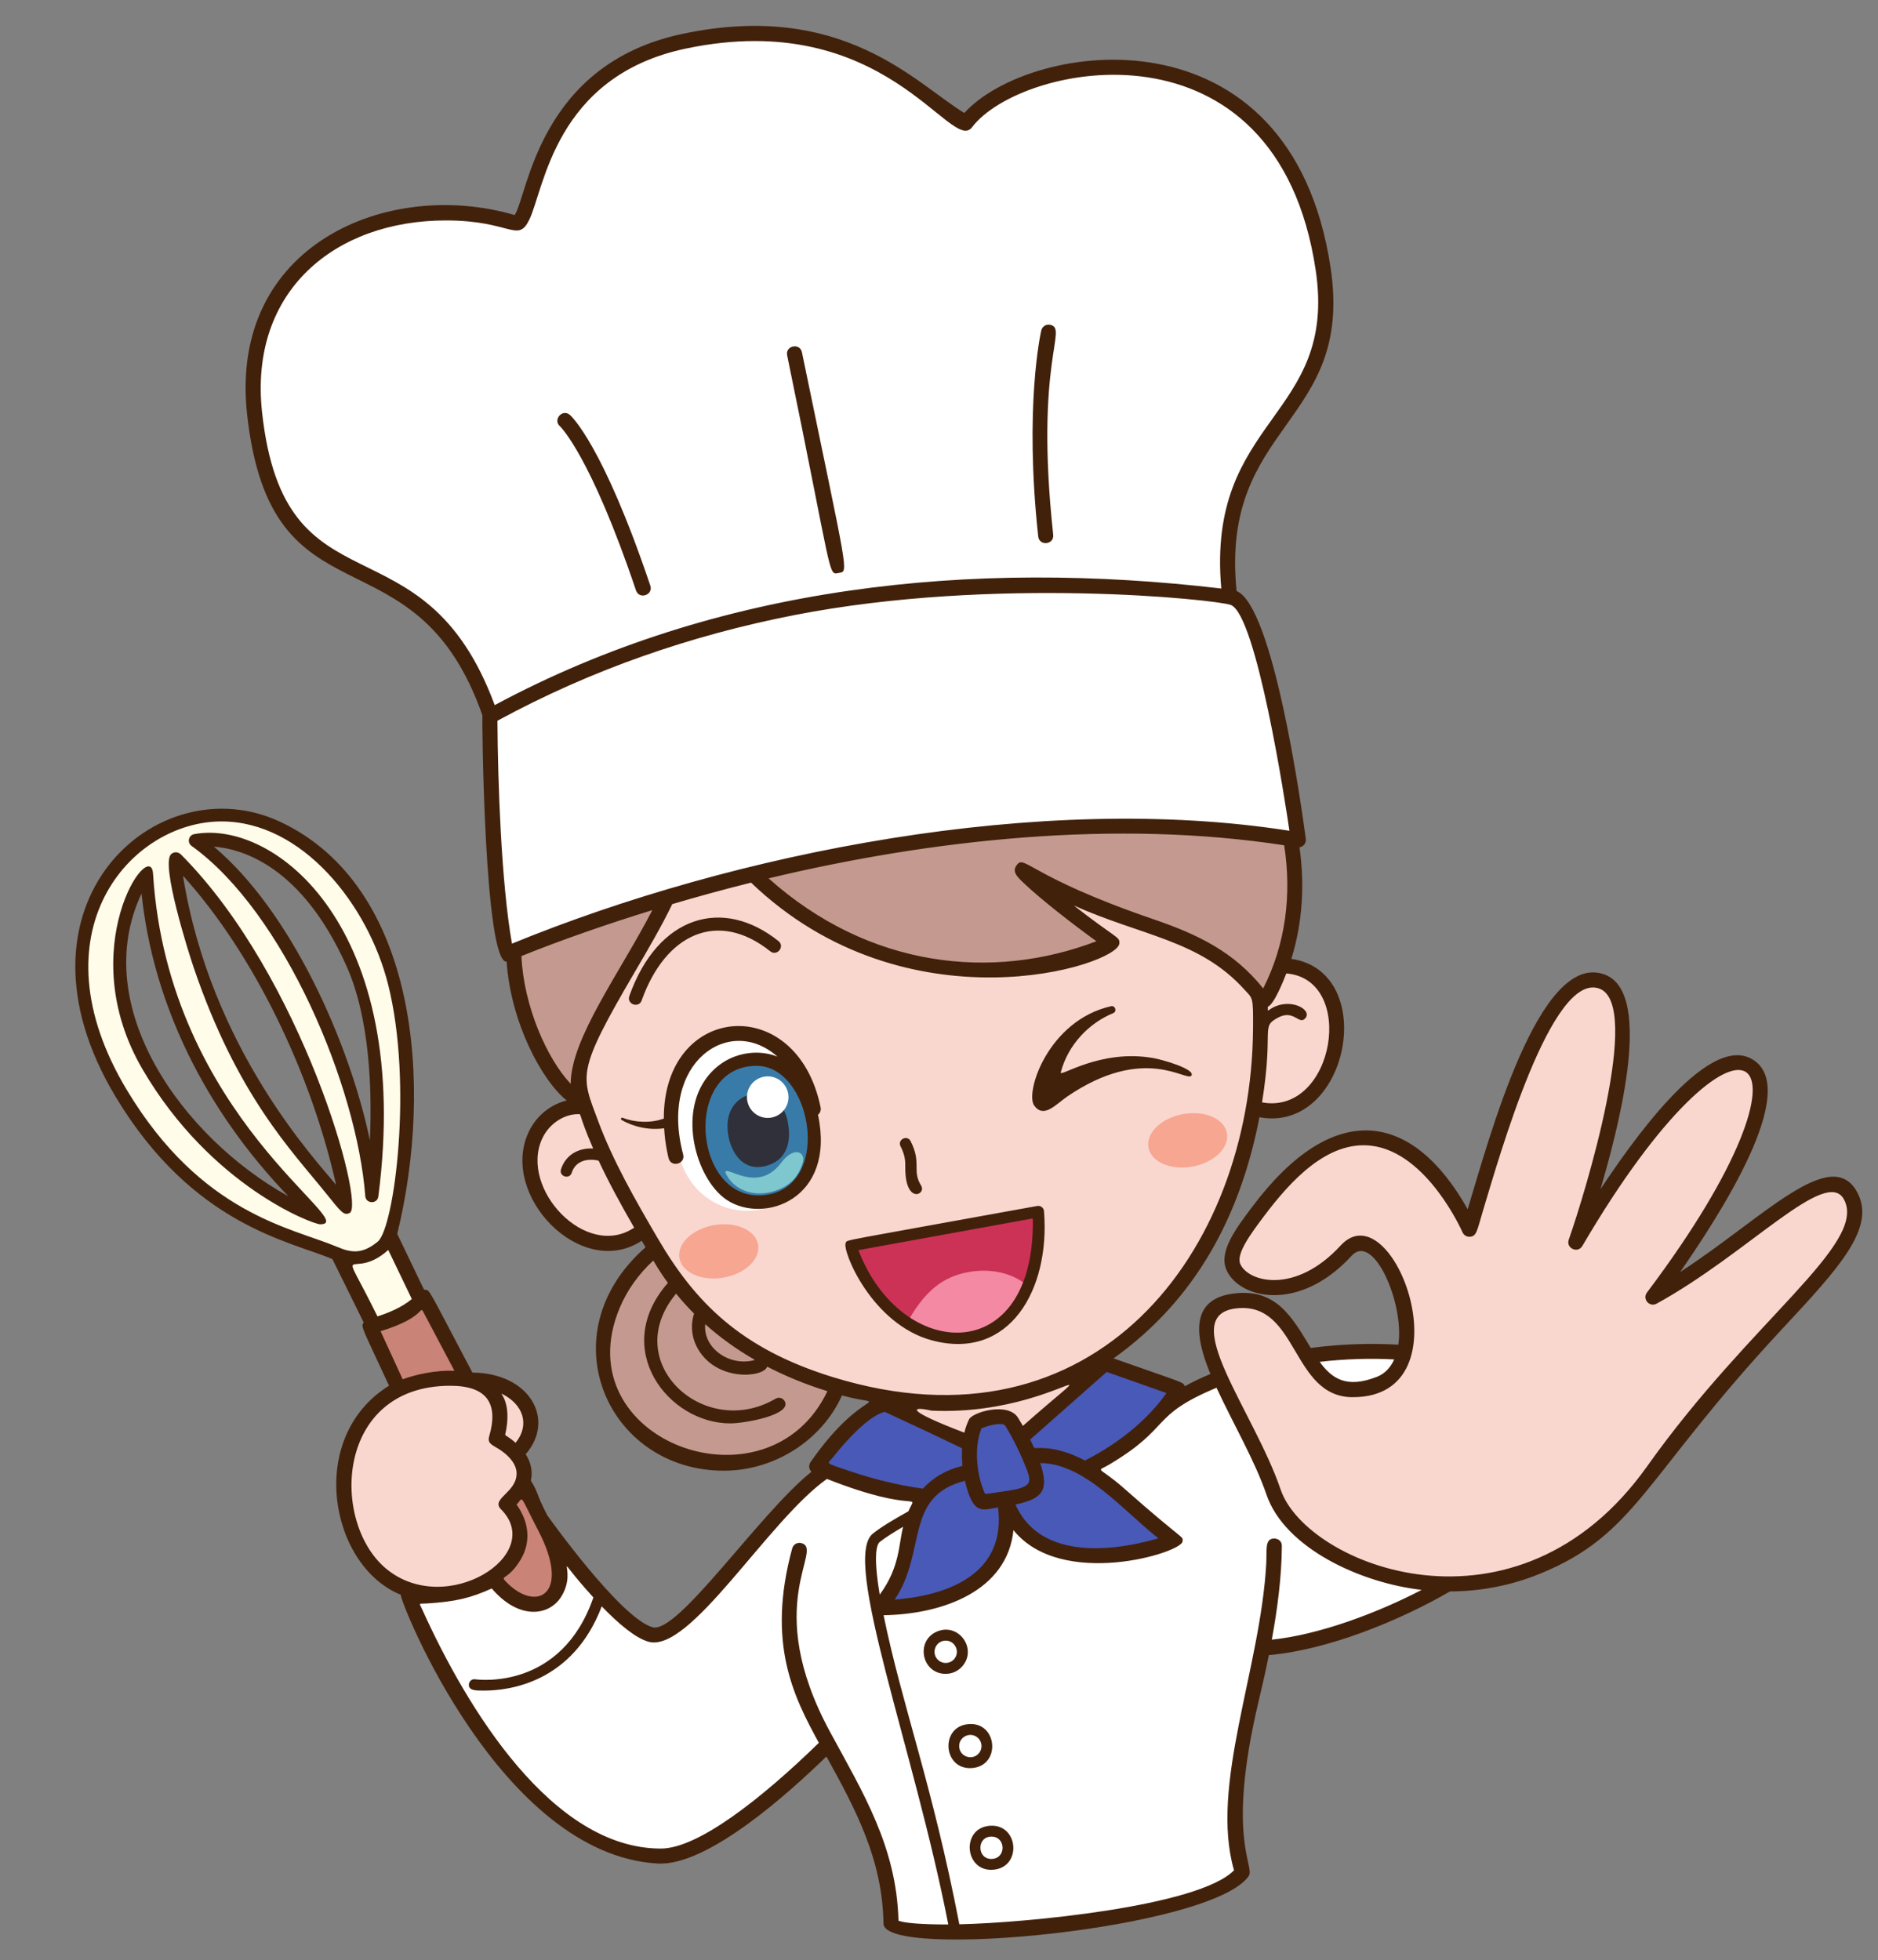 <?xml version="1.0" encoding="UTF-8"?><svg xmlns="http://www.w3.org/2000/svg" xmlns:xlink="http://www.w3.org/1999/xlink" height="1082.7" preserveAspectRatio="xMidYMid meet" version="1.0" viewBox="-41.6 -14.3 1037.4 1082.7" width="1037.4" zoomAndPan="magnify"><rect x="-41.6" y="-14.3" width="1037.4" height="1082.7" fill="#808080" stroke="none"/><g><g><path d="M 980.691 646.301 C 967.711 621.938 924.922 672.875 871.48 702.168 C 871.48 702.168 955.402 590.77 923.672 574.062 C 895.023 558.973 828.895 671.828 828.895 671.828 C 828.895 671.828 875.289 539.738 843.367 527.895 C 812.734 516.531 786.715 610.969 770.086 664.688 C 770.086 664.688 724.699 559.508 655.082 652.613 C 646.367 664.266 636.078 677.031 639.676 685.445 C 644.969 697.82 674.223 706.77 701.973 676.527 C 718.621 658.383 741.078 705.027 734.215 732.855 C 717.086 731.512 698.52 732.117 680.297 734.723 C 671.059 719.793 663.375 701.684 640.816 704.27 C 619.387 706.73 622.637 724.465 632.547 746.883 C 627.145 749.074 616.395 756.266 610.727 754.715 L 565.105 737.715 C 565.105 737.715 635.727 692.047 650.766 597.672 C 674.551 605.398 697.344 582.684 696.867 553.602 C 696.516 532.043 682.441 518.621 666.074 519.176 C 674.66 495.086 673.969 468.797 675.59 449.617 C 672.992 430.152 661.062 328.715 637.656 315.527 C 626.254 217.188 702.211 220.039 689.285 134.148 C 667.098 -13.34 520.613 15.711 492.043 53.461 C 464.398 38.609 426.555 -10.539 336.383 8.449 C 248.566 26.949 254.781 112.492 242.512 108.785 C 177.48 89.145 88.859 121.32 99.027 214.008 C 112.023 332.457 191.25 270.297 229.379 381.145 C 229.176 395.371 229.723 470.516 238.367 512.746 C 246.438 528.516 246.438 568.047 281.867 597.367 C 263.605 593.746 243.262 614.141 254.43 642.141 C 265.234 669.23 295.16 681.391 314.117 664.879 C 316.145 668.379 318.234 671.961 320.387 675.641 C 286.352 702.777 277.828 755.02 320.289 782.379 C 360.277 808.145 407.5 787.309 421.109 751.57 C 437.219 756.266 447.547 761.176 447.547 761.176 C 431.664 763.816 409.539 795.711 409.539 795.711 C 409.539 795.711 411.375 796.566 414.668 797.898 C 382.68 819.027 337.039 894.129 317.664 888.508 C 297.98 882.797 258.062 827.383 247.473 807.965 C 251.355 798.965 246.801 792.594 243.355 788.617 C 261.492 771.535 248.262 747.398 217.531 748.016 C 183.633 740.246 146.289 764.625 148.66 808.602 C 151.062 853.047 182.727 864.383 182.727 864.383 C 231.488 977.082 284.527 1008.828 322.039 1010.898 C 344.426 1012.129 382.504 982.098 415.922 949.18 C 431.254 976.984 450.012 1008.352 450.59 1048.211 C 450.766 1060.238 624.312 1048.352 644.73 1019.68 C 632.258 989.004 651.266 922.168 655.094 896.008 C 684.824 894.621 726.57 879.238 758.359 860.59 C 796.391 860.801 838.641 844.539 871.703 797.977 C 930.805 714.73 995.789 674.645 980.691 646.301" fill="#f9d7cf"/></g><g><path d="M 406.996 603.559 C 410.949 623.848 404.836 644.609 384.297 648.891 C 360.598 653.824 349.605 636.258 345.398 615.934 C 340.531 592.395 353.652 574.539 370.004 571.434 C 391.105 567.43 403.039 583.27 406.996 603.559" fill="#397ba8"/></g><g><path d="M 384.316 644.102 C 395.102 641.422 399.758 635.039 401.898 627.664 C 403.504 622.109 396.992 618.5 389.969 627.906 C 376.766 645.586 359.102 628.73 359.102 633.355 C 363.102 642.477 373.484 646.801 384.316 644.102" fill="#7ec7ce"/></g><g><path d="M 393.234 603.84 C 395.34 613.047 395.223 625.648 382.035 629.559 C 369.594 633.246 362.945 623.391 360.969 614.156 C 357.793 599.328 365.645 591.477 374.105 589.945 C 382.566 588.414 391.133 594.637 393.234 603.84" fill="#2f303a"/></g><g><path d="M 650.246 395.98 C 591.672 316.035 539.191 308.41 507.504 306.629 C 475.008 304.801 295.438 313.266 251.828 430.48 C 239.699 463.082 239.457 504.387 243.715 527.629 C 252.777 577.121 280.758 599.164 278.527 590.535 C 269.461 555.438 346.602 479.535 337.211 433.961 C 353.973 446.895 367.238 462.309 379.691 473.52 C 427.383 516.445 477.504 523.719 514.699 520.777 C 538.387 518.906 577.562 510.047 568.062 503.047 C 550.93 490.426 520.598 464.18 526.297 467.691 C 551.094 482.973 568.051 488.414 599.316 499.141 C 650.246 516.609 654.645 543.27 658.035 537.086 C 687.531 483.262 669.258 421.93 650.246 395.98 Z M 421.109 751.57 C 407.5 787.309 360.277 808.145 320.289 782.379 C 277.828 755.02 286.352 702.777 320.387 675.641 C 321.352 677.293 322.332 678.965 323.324 680.66 C 344.871 717.41 380.176 739.863 421.109 751.57" fill="#c49a90"/></g><g><path d="M 378.605 580.926 C 372.645 583.066 369.547 589.637 371.688 595.598 C 373.828 601.562 380.398 604.66 386.359 602.516 C 392.324 600.375 395.422 593.805 393.277 587.844 C 391.137 581.883 384.566 578.781 378.605 580.926 Z M 229.379 381.145 C 229.254 381.215 229.125 381.281 229.004 381.348 C 229.004 381.348 229.004 468.422 238.074 512.758 C 238.074 512.758 464.555 414.039 675.59 449.617 C 675.59 449.617 658.035 318.051 638.531 315.633 C 638.238 315.598 637.949 315.566 637.656 315.527 C 626.254 217.188 702.211 220.039 689.285 134.148 C 667.098 -13.34 520.613 15.711 492.043 53.461 C 464.398 38.609 426.555 -10.539 336.383 8.449 C 248.566 26.949 254.781 112.492 242.512 108.785 C 177.48 89.145 88.859 121.32 99.027 214.008 C 112.023 332.457 191.25 270.297 229.379 381.145 Z M 384.297 648.887 C 360.922 655.176 349.605 636.258 345.398 615.934 C 340.531 592.395 353.652 574.539 370.004 571.434 C 382.344 569.094 391.547 573.535 397.852 581.688 L 398.746 579.223 C 388.242 559.645 372.594 555.344 364.582 557.102 C 343.73 559.789 319.91 578.055 334.191 626.184 C 341.238 649.93 367.562 662.797 392.562 648.547 Z M 655.094 896.012 C 684.82 894.625 726.57 879.238 758.359 860.59 C 711.059 860.328 670.297 834.574 661.895 809.836 C 655.172 790.043 641.273 766.641 632.547 746.883 C 619.852 751.832 614.48 754.738 608.062 756.266 C 558.824 756.266 530.926 794.484 509.023 795.184 C 489.047 795.816 452.633 774.047 416.199 796.922 C 384.352 816.918 337.352 894.219 317.664 888.508 C 297.98 882.797 260.328 830.973 261.766 833.738 C 279.836 868.578 252.504 885.812 231.305 858.039 C 209.848 869.082 183.848 867.406 183.848 867.406 C 232.609 980.105 284.527 1008.828 322.039 1010.898 C 344.426 1012.129 382.504 982.098 415.922 949.18 C 431.254 976.984 452.609 1008.398 450.59 1048.211 C 449.789 1064.051 650.137 1040.551 644.73 1019.68 C 637.062 990.047 644.766 950.172 655.094 896.012 Z M 680.297 734.723 C 698.52 732.117 717.086 731.512 734.215 732.855 C 732.254 740.801 727.906 747.219 720.344 750.148 C 698.004 758.805 688.535 748.027 680.297 734.723" fill="#fff"/></g><g><path d="M 557.621 797.152 C 595.621 778.707 609.016 752.969 609.016 752.969 L 568.828 738.77 C 568.828 738.77 539.777 764.41 522.234 779.93 C 520.254 776.133 518.402 772.91 517.254 771.039 C 513.027 764.152 497.441 771.516 497.441 771.516 C 495.684 775.137 494.68 779.141 494.211 783.215 C 475.938 774.23 447.547 761.176 447.547 761.176 C 431.664 763.816 409.539 795.711 409.539 795.711 C 409.539 795.711 436.613 808.309 469.855 812.398 C 454.754 830.945 463.852 854.547 443.699 873.734 C 443.699 873.734 524.906 875.984 513.176 813.66 C 513.344 813.633 513.512 813.605 513.684 813.578 C 530.867 866.191 607.465 836.824 607.465 836.824 C 592.598 827.938 576.969 808.027 557.621 797.152" fill="#4959b7"/></g><g><path d="M 126.508 624.629 C 68.18 556.77 51.273 455.715 55.793 460.254 C 62.863 467.348 87.152 492.98 111.012 539.266 C 125.93 568.207 142.02 608.164 150.113 651.785 C 150.816 655.57 141.523 642.098 126.508 624.629 Z M 40.293 574.566 C 5.43 514.961 39.152 465.816 39.32 468.531 C 45.867 573.117 114.715 639.672 134.949 658.301 C 136.27 659.516 78.555 639.988 40.293 574.566 Z M 153.121 517.855 C 171.469 558.91 167.129 620.391 163.797 646.125 C 163.797 646.125 160.402 601.297 138.762 552.207 C 121.152 512.27 98.941 473.402 66.34 450.012 C 66.34 450.012 118.441 440.25 153.121 517.855 Z M 173.805 668.477 C 176.969 656.309 192.18 591.715 176.328 528.68 C 161.43 469.434 106.68 415.879 49.832 443.02 C 14.328 459.973 -20.531 513.367 25.461 589.793 C 68.773 661.762 122.07 667.887 145.445 678.727 L 164.895 718.125 C 164.895 718.125 188.176 721.617 190.316 702.832 L 173.805 668.477" fill="#fffce9"/></g><g><path d="M 261.766 833.738 C 256.309 823.223 251.375 813.738 246.844 805.062 C 245.488 808.551 242.746 812.348 238.055 816.395 C 238.055 816.395 259.316 837.504 230.438 856.871 C 251.75 886.277 280.086 869.059 261.766 833.738" fill="#c98377"/></g><g><path d="M 216.766 747.848 C 208.59 732.41 201.211 718.512 192.645 702.223 C 183.691 713.738 162.805 718.273 162.805 718.273 C 167.793 729.195 173.055 740.699 178.715 752.887 C 187.445 748.793 203.953 745.199 216.766 747.848" fill="#c98377"/></g><g><path d="M 611.809 601.098 C 599.84 603.305 591.332 611.578 592.809 619.582 C 594.285 627.582 605.184 632.277 617.152 630.07 C 629.121 627.863 637.629 619.59 636.152 611.586 C 634.676 603.586 623.777 598.891 611.809 601.098 Z M 377.172 673.223 C 378.531 681.242 369.906 689.395 357.906 691.43 C 345.906 693.461 335.078 688.605 333.719 680.586 C 332.359 672.566 340.984 664.414 352.984 662.379 C 364.984 660.348 375.812 665.199 377.172 673.223" fill="#f7a692"/></g><g><path d="M 428.324 673.793 L 531.938 654.949 C 531.938 654.949 537.004 717.738 494.348 724.141 C 464.746 728.59 439.555 706.531 428.324 673.793" fill="#cc3256"/></g><g><path d="M 494.352 724.141 C 511.754 721.527 521.215 709.527 526.312 696.234 C 513.332 684.41 490.348 685.387 476.848 695.113 C 468.254 701.309 462.449 710.762 459.484 716.492 C 469.797 723.074 481.664 726.047 494.352 724.141" fill="#f489a3"/></g><g><path d="M 728.543 736.598 C 726.699 740.727 723.699 744.391 718.84 746.27 C 702.383 752.648 694.266 747.414 687.406 737.938 C 701.395 736.309 715.371 735.883 728.543 736.598 Z M 489.832 785.695 C 489.645 788.977 489.746 792.25 490.062 795.395 C 481.613 797.422 474.129 801.508 468.207 807.965 C 454.656 806.121 440.859 802.684 428.152 798.41 C 413.148 793.367 415.535 794.426 418.27 790.965 C 425.918 781.289 438.066 767.965 447.066 765.531 C 460.121 771.543 476.922 779.402 489.832 785.695 Z M 472.969 764.891 C 515.215 766.816 545.227 751.18 548.758 750.711 C 550.875 750.43 543.461 755.609 523.434 773.32 C 522.41 771.531 521.496 770.004 520.797 768.867 C 515.301 759.902 495.645 765.699 493.699 769.703 C 492.566 772.035 491.719 774.508 491.098 777.055 C 457.281 764.168 462.062 762.383 472.969 764.891 Z M 500.574 774.676 C 505.934 772.445 512.547 771.32 513.711 773.215 C 517.293 779.051 520.777 785.836 523.32 791.91 C 529.207 805.977 530.305 807.188 508.395 810.148 C 501.809 811.039 502.793 811.488 501.754 808.949 C 497.789 799.262 496.453 784.543 500.574 774.676 Z M 452.633 869.242 C 470.488 842.781 457.652 812.219 491.422 803.645 C 496.039 823.652 501.641 819.457 509.711 818.359 C 514.031 852.43 486.512 866.613 452.633 869.242 Z M 598.305 835.418 C 568.301 844.09 532.027 845.43 519.34 816.746 C 534.371 813.547 538.004 808.969 533.023 793.859 C 557.555 793.926 578.738 820.086 598.305 835.418 Z M 444.328 837.48 C 447.426 834.996 452.047 832.078 457.281 829.043 C 454.719 838.992 455.551 851.316 444.355 866.512 C 440.535 843.656 442.945 838.59 444.328 837.48 Z M 602.734 755.156 C 593.73 768.141 578.191 782.105 557.707 792.434 C 549.59 788.145 542.598 786.223 536.75 785.668 C 527.734 784.805 530.957 787.746 527.48 780.84 C 539.707 770.027 557.41 754.391 569.746 743.504 Z M 318.746 488.426 C 300.738 523.242 273.684 559.387 273.648 584.359 C 260.508 570.48 247.68 541.414 246.438 513.805 C 268.578 504.848 294.836 495.785 318.746 488.426 Z M 656.191 531.672 C 640.078 511.527 620.336 501.949 595.961 493.594 C 524.926 469.27 524.395 456.863 519.711 464.016 C 517.492 467.406 520.523 470.277 524.035 473.602 C 533.914 482.957 551.957 496.914 564.062 505.605 C 506.711 527.543 438.414 520.465 382.973 470.871 C 473.363 449.262 574.762 438.301 667.762 452.602 C 672.02 479.652 668.633 507.152 656.191 531.672 Z M 655.551 594.617 C 662.168 553.332 654.465 553.121 664.438 547.773 C 673.371 542.988 676.086 552.465 679.609 547.949 C 683.168 543.387 671.574 536.863 661.488 542.277 C 658.199 544.043 658.852 544.957 658.742 541.805 C 662.25 540.438 667.59 526.945 668.953 523.395 C 708.035 526.547 695.504 601.941 655.551 594.617 Z M 103.176 213.555 C 95.797 146.312 143.637 107.465 204.734 107.465 C 240.598 107.465 244.316 120.137 250.738 107.145 C 259 90.438 264.66 27.82 337.242 12.539 C 447.391 -10.66 483.82 71.238 495.371 55.969 C 522.301 20.391 663.645 -8.238 685.16 134.77 C 697.496 216.766 624.688 215.961 633.027 310.773 C 495.395 294.617 355.172 308.824 231.676 375.184 C 192.094 268.145 115.711 327.789 103.176 213.555 Z M 233.184 383.816 C 285.258 355.48 340.469 336.539 397.281 325.441 C 507.77 303.863 630.121 316.938 638.199 319.82 C 652.473 324.918 668.527 429.715 670.672 444.59 C 533.34 423.004 364.238 456.523 241.211 506.926 C 235.27 473.492 233.391 417.406 233.184 383.816 Z M 257.859 614.727 C 261.879 605.945 270.438 601.125 277.559 601.125 C 280.047 601.125 277.145 599.574 286.051 620.094 C 277.031 619.648 270.516 624.398 268.289 631.609 C 267.07 635.562 273.031 637.383 274.246 633.453 C 276.188 627.172 282.625 625.242 289.082 626.828 C 294.691 638.871 301.273 650.887 308.707 663.816 C 282.051 681.758 245.266 642.215 257.859 614.727 Z M 418.469 746.371 C 367.059 730.523 342.137 704.648 321.574 669.438 C 309.215 648.266 296.953 626.895 288.73 604.691 C 279.41 579.52 276.34 578.457 309.078 522.562 C 316.398 510.062 323.809 497.41 329.758 485.102 C 343.164 481.137 357.746 477.109 373.281 473.234 C 459.352 555.766 575.809 519.156 576.727 506.844 C 577.02 502.926 575.332 504.434 551.598 485.879 C 589.262 502.746 621.184 505.012 645.801 532.305 C 650.422 537.43 650.715 535.766 650.57 554.039 C 649.578 677.27 563.246 790.992 418.469 746.371 Z M 347.965 717.141 C 356.199 724.516 365.379 731.109 375.426 736.887 C 361.574 740.84 346.664 730.391 347.965 717.141 Z M 300.816 707.898 C 304.75 698.57 311.035 689.531 319.289 681.992 C 321.672 686.055 323.98 689.711 327.336 694.328 C 295.488 730.688 327.516 771.93 361.766 771.93 C 369.906 771.93 396.301 767.176 391.809 759.555 C 390.793 757.824 388.57 757.254 386.848 758.27 C 347.473 781.445 300.266 738.219 331.871 700.273 C 334.969 704.102 338.285 707.762 341.785 711.277 C 339.441 718.719 340.934 725.797 344.102 731.094 C 354.961 749.254 380.562 746.445 382.164 740.574 C 392.457 745.914 403.574 750.453 415.453 754.145 C 382.688 823.016 269.641 781.785 300.816 707.898 Z M 172.871 676.133 L 185.895 703.234 C 180.16 708.094 172.074 711.199 166.914 712.824 C 144.227 666.859 152.02 694.906 172.871 676.133 Z M 180.836 747.562 C 177.629 740.645 173.762 732.242 168.629 721.012 C 193.605 713.398 190.09 706.297 192.367 710.625 C 198.152 721.602 203.668 732.004 209.418 742.863 C 199.168 742.504 188.383 744.809 180.836 747.562 Z M 255.84 831.348 C 274.285 866.883 254.281 876.84 237.648 859.098 C 234.586 855.832 239.105 858.578 245.93 847.293 C 252.023 837.211 250.477 826.102 243.742 816.77 C 247.797 812.664 244.738 809.973 255.84 831.348 Z M 235.84 755.691 C 247.098 761.316 251.43 772.359 243.223 782.652 C 239.066 779.012 237.953 779.109 237.457 778.16 C 241.742 759.621 233.535 754.539 235.84 755.691 Z M 80.77 439.43 C 125.379 439.43 161.699 485.371 172.812 529.562 C 186.586 584.32 176.246 663.902 167.094 671.5 C 158.281 678.812 152.086 677.559 144.648 674.418 C 119.555 663.816 69.867 656.551 28.566 587.926 C -23.914 500.723 30.578 439.43 80.77 439.43 Z M 171.859 852.316 C 140.785 826.727 143.609 751.148 207.113 751.148 C 227.086 751.148 234.023 760.613 228.598 779.184 C 227.23 783.883 231.766 783.938 237.18 788.41 C 240.492 791.148 243.574 794.848 243.754 799.141 C 244.211 810.059 229.285 813.461 235.113 819.336 C 260.234 844.453 204.879 879.516 171.859 852.316 Z M 454.719 1046.621 C 453.664 1005.809 435.172 976.043 416.895 942.297 C 378.578 871.551 413.945 841.555 401.105 838.062 C 398.887 837.461 396.605 838.77 396.004 840.984 C 381.754 893.387 396.797 922.867 410.738 948.375 C 379.117 979.172 343.996 1006.781 323.465 1006.781 C 263.402 1006.781 216.398 929.52 191.555 874.535 C 189.84 870.746 189.449 871.699 194.277 871.398 C 210.078 870.41 218.402 868.383 230.047 863.109 C 244.973 880.617 261.562 878.336 268.277 867.875 C 278.785 851.504 260.371 839.746 286.18 868.074 C 268.48 919.426 222.785 913.535 220.844 913.266 C 219.203 913.031 217.68 914.168 217.438 915.809 C 216.859 919.75 221.828 919.523 225.84 919.523 C 239.754 919.523 274.773 915.117 290.797 872.996 C 300.016 882.562 309.312 890.414 316.508 892.5 C 339.559 899.203 382.148 826.129 415.176 802.598 C 466.035 822.652 465.152 809.047 460.191 820.492 C 452.383 824.816 445.078 829.176 440.566 832.793 C 423.129 846.773 463.23 951.281 482.23 1048.691 C 467.902 1048.758 458.066 1047.941 454.719 1046.621 Z M 660.941 891.387 C 664.035 874.516 666.379 856.613 666.492 839.707 C 666.523 835.059 661.227 835.52 662.332 835.52 C 656.926 835.52 658.281 841.656 657.863 849.395 C 654.715 907.383 626.547 972.055 640.066 1018.781 C 620.535 1038.809 524.508 1047.852 488.336 1048.609 C 473.344 970.98 456.719 927.863 446.488 877.891 C 479.609 877.34 514.852 864.305 518.23 830.891 C 544.719 863.77 611.07 843.418 611.605 837.184 C 611.906 833.723 613.395 837.98 579.535 808 C 564.566 794.75 563.52 799.227 571.371 794.531 C 606.191 773.715 593.051 767.906 630.391 752.238 C 639.172 771.211 651.793 793.016 657.957 811.172 C 668.023 840.812 710.062 860.098 743.719 863.891 C 719.738 876.391 687.52 888.637 660.941 891.387 Z M 665.832 808.5 C 651.152 765.277 607.957 712.227 641.289 708.402 C 675.625 704.461 671.555 757.461 705.688 757.457 C 770.336 757.441 728.023 641.988 698.91 673.715 C 674.008 700.855 647.836 693.941 643.5 683.812 C 641.082 678.156 649.734 666.648 656.688 657.402 C 671.336 637.895 691.688 615.715 715.836 618.547 C 746.766 622.176 766.023 665.77 766.27 666.336 C 766.961 667.934 768.566 668.957 770.309 668.84 C 774.32 668.629 774.32 665.121 778.016 653.016 C 786.441 625.398 815.465 521.984 841.922 531.793 C 865.812 540.656 834.004 644.734 824.973 670.449 C 823.312 675.176 829.949 678.246 832.48 673.93 C 920.285 523.934 973.902 559.285 868.16 699.664 C 865.48 703.227 869.57 707.961 873.48 705.812 C 924.055 678.09 967.223 629.859 977.02 648.254 C 990.082 672.77 925.688 714.762 868.312 795.57 C 796.305 896.984 680.035 850.328 665.832 808.5 Z M 984.359 644.344 C 970.016 617.422 931.773 659.039 886.516 688.309 C 905.828 660.418 955.34 586.039 925.609 570.383 C 900.629 557.227 858.32 618.824 842.512 642.52 C 850.922 613.652 872.984 534.449 844.812 523.996 C 808.566 510.559 780.922 614.992 769.133 653.629 C 738.922 599.887 695.434 591.906 650.039 652.406 C 640.945 664.5 631.543 677.004 635.855 687.082 C 642.621 702.898 675.781 711.219 705.039 679.34 C 717.09 666.207 734.258 705.672 730.824 728.469 C 715.055 727.496 698.535 728.141 682.453 730.266 C 671.805 712.52 663.121 697.527 640.344 700.141 C 616.324 702.895 617.785 722.457 627.031 744.633 C 621.988 746.738 617.262 748.996 612.859 751.395 C 611.859 748.941 612.977 749.957 573.531 736.02 C 618.738 703.73 643.543 657.586 654.105 602.82 C 703.32 611.922 720.695 522.559 671.746 515.34 C 678.305 494.188 678.957 472.922 676.242 453.73 C 678.484 453.379 680.023 451.309 679.723 449.066 C 676.906 427.867 661.504 320.488 641.484 312.137 C 632.199 219.121 706.48 220.395 693.41 133.527 C 671.414 -12.691 527.605 7.91 491.082 48.102 C 464.324 31.891 424.184 -14.301 335.523 4.371 C 256.02 21.121 250.055 93.199 242.711 104.492 C 172.621 83.926 84.625 120.984 94.883 214.465 C 108.117 335.105 187.523 274.609 224.867 380.785 C 224.617 382.625 225.898 517.465 238.262 516.91 C 240.496 550.281 257.602 582.477 271.43 593.555 C 262.449 595.809 254.504 602.078 250.297 611.266 C 234.305 646.18 279.422 692.961 312.891 671.055 C 313.586 672.246 314.285 673.445 314.992 674.656 C 260.402 722.551 293.84 798.066 358.266 798.066 C 385.641 798.066 412.074 781.832 423.516 756.504 C 451.777 764.176 436.379 749.73 406.125 793.344 C 405.047 794.895 405.078 797.109 406.629 798.648 C 377.754 821.754 332.832 888.539 318.824 884.516 C 300.867 879.305 260.84 822.863 260.754 822.766 C 254.223 810.199 256.113 810.801 251.648 803.535 C 252.703 798.711 251.871 793.75 248.781 788.961 C 265.305 769.996 251.332 744.152 219.352 743.848 C 194.355 696.645 196.09 698.352 193.012 698.082 C 192.469 698.035 194.289 701.504 177.836 667.266 C 197.902 585.191 189.168 475.359 113.273 439.676 C 45.273 407.703 -41.633 485.344 22.355 591.66 C 65.086 662.664 118.641 671.223 142.02 681.176 L 159.273 716.133 C 157.688 718.738 158.027 718.117 173.309 751.102 C 127.266 779.672 140.547 850.723 179.781 866.586 C 179.121 869.84 234.723 1010.25 321.812 1015.051 C 349.672 1016.52 394.945 975.301 414.91 955.938 C 431.316 985.551 445.926 1013.16 446.434 1048.27 C 446.723 1068.371 627.199 1051.449 648.121 1022.09 C 652.016 1016.609 635.461 1001.82 653.684 925.301 C 655.551 917.473 657.504 908.898 659.305 899.914 C 691.297 897.215 731.191 881.129 759.355 864.75 C 776.359 864.703 793.148 861.453 808.746 855.113 C 862.629 833.203 865.992 802.297 942.969 719.645 C 974.191 686.121 994.816 663.973 984.359 644.344 Z M 531.895 281.992 C 524.168 210.438 533.203 169.934 533.59 168.242 C 534.105 165.996 536.348 164.594 538.59 165.109 C 548.621 167.418 529.781 184.688 540.188 281.098 C 540.785 286.598 532.484 287.473 531.895 281.992 Z M 393.223 181.992 C 392.105 176.582 400.281 174.906 401.395 180.309 C 427.105 304.973 427.34 301.074 421.77 302.172 C 415.641 303.371 418.754 305.719 393.223 181.992 Z M 267.758 221.195 C 263.594 217.582 269.055 211.273 273.227 214.895 C 273.953 215.527 291.395 231.297 317.621 309.152 C 319.387 314.387 311.477 317.039 309.715 311.816 C 284.613 237.301 267.918 221.336 267.758 221.195 Z M 528.914 658.723 C 530.453 741.316 456.258 738.164 432.586 676.242 Z M 473.48 726.148 C 515.965 737.32 538.613 698.137 535.098 654.695 C 534.945 652.824 533.223 651.496 531.367 651.828 C 419.422 672.191 426.699 670.297 425.59 672.191 C 423.32 676.062 439.754 717.277 473.48 726.148 Z M 306.031 535.871 C 321.895 491.254 357.762 481.016 388.418 505.504 C 392.16 508.496 387.641 514.16 383.891 511.168 C 354.824 487.945 325.91 501.598 312.863 538.301 C 311.258 542.824 304.43 540.387 306.031 535.871 Z M 529.684 596.371 C 524.5 589.199 537.363 549.406 572.09 541.496 C 574.496 540.949 575.586 544.398 573.309 545.332 C 560.16 550.73 548.453 562.531 544.363 578.012 C 543.57 581.102 566.059 564.945 595.441 570.125 C 600.324 570.934 618.707 576.211 616.578 579.777 C 614.18 583.805 590.914 561.934 547.703 591.543 C 541.438 595.93 534.926 603.625 529.684 596.371 Z M 376.367 574.438 C 406.262 574.438 418 638.16 383.559 645.34 C 341.758 654.039 333.902 574.438 376.367 574.438 Z M 411.703 597.426 C 398.719 533.398 324.863 539.762 325.09 603.551 C 317.934 606.207 309.184 605.766 302.309 603.121 C 301.559 602.832 301.039 603.895 301.738 604.309 C 308.301 608.176 317.16 610.113 325.258 608.906 C 325.824 618.09 327.555 624.828 327.73 625.496 C 329.148 630.855 337.16 628.621 335.77 623.367 C 322.238 572.301 361.465 545.77 387.816 569.332 C 375.559 564.395 357.785 567.418 347.57 582.688 C 333.328 603.973 343.941 638.043 360.004 648.582 C 380.402 661.969 420.234 648.18 410.254 601.449 C 411.402 600.504 412.02 598.984 411.703 597.426 Z M 455.855 618.848 C 453.988 615.164 459.551 612.352 461.418 616.027 C 467.656 628.328 462.016 632.152 467.207 640.547 C 470.332 645.59 458.348 651.238 458.473 630.578 C 458.492 627.234 458.508 624.078 455.855 618.848 Z M 485.465 902.125 C 483.188 904.758 479.281 904.938 476.766 902.758 C 472.645 899.195 474.852 892.344 480.348 891.941 C 485.82 891.562 489.047 897.973 485.465 902.125 Z M 490.012 906.055 C 498.285 896.48 488.152 882.121 476.355 886.75 C 463.859 891.652 467.402 910.273 480.777 910.273 C 484.305 910.273 487.648 908.789 490.012 906.055 Z M 488.262 950.617 C 487.863 945.145 494.312 941.938 498.445 945.504 C 501.023 947.734 501.309 951.621 499.078 954.203 C 495.523 958.316 488.664 956.133 488.262 950.617 Z M 495.297 962.32 C 511.41 961.148 509.551 936.816 493.527 938.023 C 477.48 939.188 479.195 963.461 495.297 962.32 Z M 506.531 1012.488 C 498.074 1013.078 497.645 1000.168 506.086 1000.168 C 513.961 1000.168 514.383 1011.91 506.531 1012.488 Z M 505.199 994.188 C 489.062 995.367 491.152 1019.68 506.969 1018.48 C 523.047 1017.309 521.254 993.031 505.199 994.188 Z M 36.582 479.254 C 42.941 539.836 71.32 598.254 117.66 646.457 C 58.98 613.863 7.246 541.48 36.582 479.254 Z M 135.234 661.961 C 158.629 661.961 51.387 603.289 42.938 468.305 C 41.652 447.605 -1.859 509.672 37.164 576.398 C 74.988 641.07 131.348 661.961 135.234 661.961 Z M 144.051 640.203 C 133.75 627.375 74.812 565.5 59.48 469.422 C 99.449 513.617 130.648 580.035 144.051 640.203 Z M 65.344 520.016 C 89.547 591.086 119.371 621.039 138.52 644.891 C 147.215 655.727 148.363 657.172 151.551 655.707 C 160.309 651.688 125.52 525.098 58.363 457.695 C 56.82 456.145 54.488 456.062 52.934 457.504 C 47.035 462.961 62.73 512.344 65.344 520.016 Z M 149.812 519.336 C 162.781 548.359 163.941 588.012 162.719 615.586 C 151.359 561.164 118.945 488.922 76.531 453.348 C 92.523 454.617 125.273 464.426 149.812 519.336 Z M 64.227 452.957 C 115.516 489.758 155.59 585.977 160.18 646.398 C 160.508 650.711 166.828 650.91 167.391 646.59 C 186.688 497.637 109.992 438.141 65.672 446.449 C 62.547 447.035 61.633 451.094 64.227 452.957" fill="#42210b"/></g></g></svg>